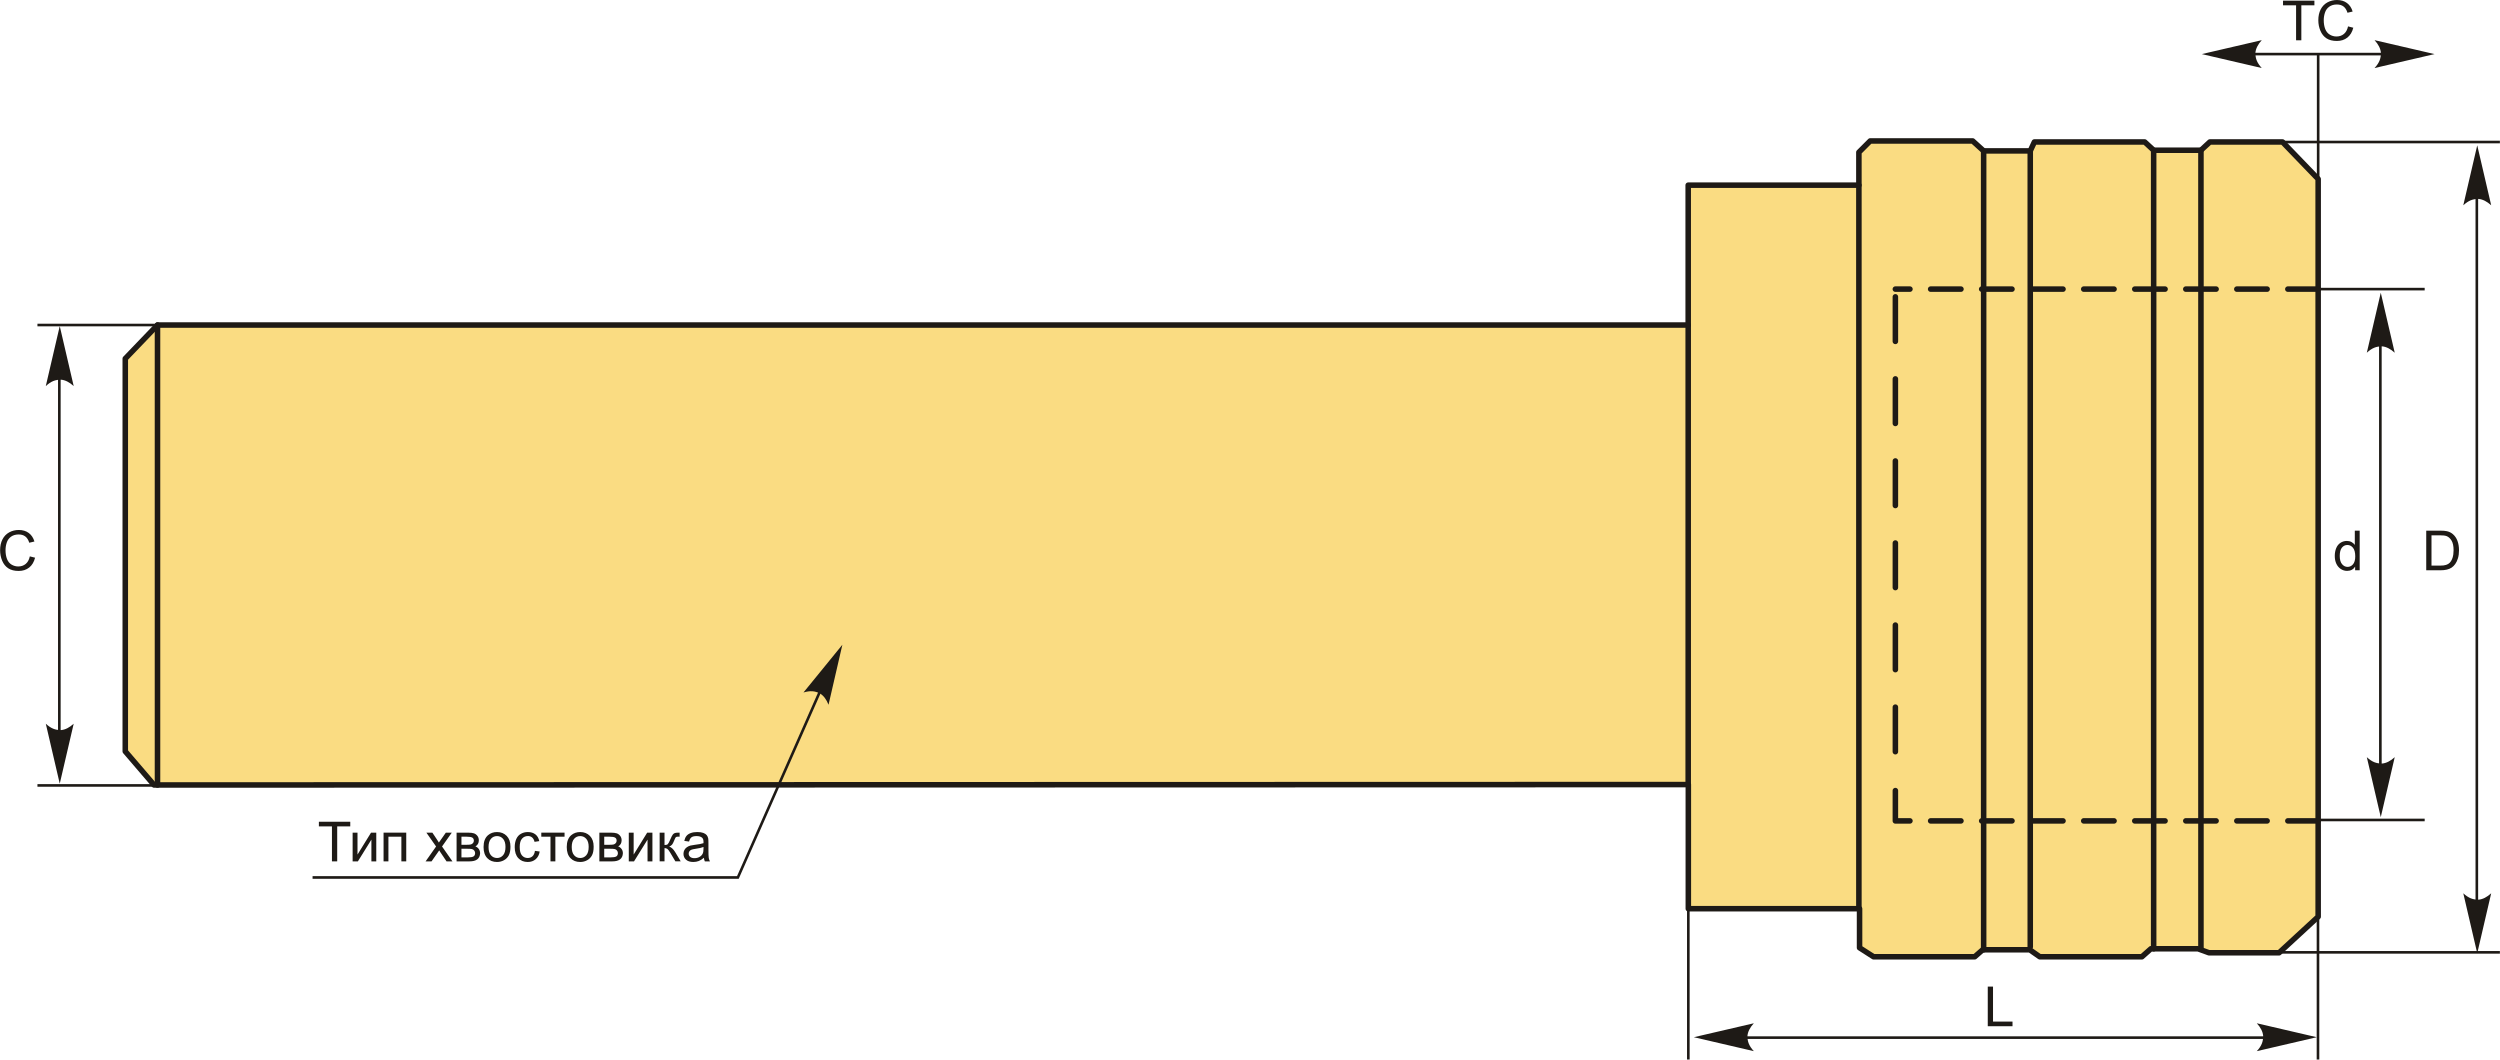<?xml version="1.0" encoding="UTF-8"?>
<!DOCTYPE svg PUBLIC "-//W3C//DTD SVG 1.1//EN" "http://www.w3.org/Graphics/SVG/1.1/DTD/svg11.dtd">
<!-- Creator: CorelDRAW 2018 (64-Bit) -->
<svg xmlns="http://www.w3.org/2000/svg" xml:space="preserve" width="2258px" height="957px" version="1.1" style="shape-rendering:geometricPrecision; text-rendering:geometricPrecision; image-rendering:optimizeQuality; fill-rule:evenodd; clip-rule:evenodd"
viewBox="0 0 1882.85 798.07"
 xmlns:xlink="http://www.w3.org/1999/xlink">
 <defs>
  <style type="text/css">
   <![CDATA[
    .str1 {stroke:#1E1A16;stroke-width:1.97;stroke-miterlimit:22.926}
    .str0 {stroke:#1E1A16;stroke-width:4.17;stroke-linecap:round;stroke-linejoin:round;stroke-miterlimit:22.926}
    .fil1 {fill:none}
    .fil0 {fill:#FADC82}
    .fil2 {fill:#1E1A16;fill-rule:nonzero}
    .fil3 {fill:#1E1A16;fill-rule:nonzero}
   ]]>
  </style>
 </defs>
 <g id="Layer_x0020_1">
  <g id="_2249001178304">
   <polygon class="fil0 str0" points="1271.58,590.93 115.97,591.25 94.28,565.95 94.28,270.1 118.55,244.81 1271.48,244.81 1271.48,139.48 1400.04,139.48 1400.04,114.69 1408.56,106.17 1485.75,106.17 1494.01,113.66 1529.12,113.66 1532.22,106.95 1615.34,106.95 1622.06,113.15 1657.68,113.15 1664.39,106.95 1719.12,106.95 1745.97,134.83 1745.97,690.48 1716.53,717.63 1663.74,717.63 1655.44,714.61 1620,714.61 1613.21,720.64 1536.29,720.64 1528.74,715.37 1493.3,715.37 1487.27,720.64 1411.1,720.64 1400.54,713.86 1400.54,684.45 1271.58,684.45 "/>
   <line class="fil1 str0" x1="118.55" y1="244.81" x2="118.55" y2= "591.25" />
   <line class="fil1 str0" x1="1271.48" y1="244.81" x2="1271.48" y2= "590.93" />
   <line class="fil1 str0" x1="1400.04" y1="139.48" x2="1400.04" y2= "684.45" />
   <line class="fil1 str0" x1="1494.01" y1="113.66" x2="1494.01" y2= "715.37" />
   <line class="fil1 str0" x1="1529.12" y1="113.66" x2="1529.12" y2= "713.19" />
   <line class="fil1 str0" x1="1622.06" y1="113.15" x2="1622.06" y2= "714.61" />
   <line class="fil1 str0" x1="1657.68" y1="113.15" x2="1657.68" y2= "714.61" />
   <path class="fil1 str0" d="M1745.97 217.76l-22.83 0m-15.61 0l-22.82 0m-15.61 0l-22.83 0m-15.61 0l-22.82 0m-15.61 0l-22.83 0m-15.61 0l-22.82 0m-15.61 0l-22.83 0m-15.61 0l-22.82 0m-15.61 0l-10.97 0m318.45 400.54l-22.83 0m-15.61 0l-22.82 0m-15.61 0l-22.83 0m-15.61 0l-22.82 0m-15.61 0l-22.83 0m-15.61 0l-22.82 0m-15.61 0l-22.83 0m-15.61 0l-22.82 0m-15.61 0l-10.97 0m0.01 -22.82l0 22.83m0 -85.68l0 33.55m0 -95.36l0 33.55m0 -95.36l0 33.55m0 -95.36l0 33.55m0 -95.36l0 33.55m0 -95.36l0 33.55"/>
   <polygon class="fil2" points="249.94,648.79 249.94,622.44 240.1,622.44 240.1,618.94 263.74,618.94 263.74,622.44 253.9,622.44 253.9,648.79 "/>
   <polygon id="1" class="fil2" points="265.52,627.15 269.19,627.15 269.19,643.66 279.39,627.15 283.33,627.15 283.33,648.79 279.66,648.79 279.66,632.39 269.48,648.79 265.52,648.79 "/>
   <polygon id="2" class="fil2" points="288.82,627.15 305.91,627.15 305.91,648.79 302.24,648.79 302.24,630.2 292.48,630.2 292.48,648.79 288.82,648.79 "/>
   <path id="3" class="fil2" d="M320.48 648.79l7.9 -11.21 -7.32 -10.43 4.51 0 3.42 5.11c0.63,0.96 1.13,1.74 1.48,2.35 0.62,-0.87 1.17,-1.65 1.67,-2.35l3.59 -5.11 4.49 0 -7.36 10.43 7.84 11.21 -4.46 0 -4.48 -6.67 -1.02 -1.6 -5.78 8.27 -4.48 0z"/>
   <path id="4" class="fil2" d="M343.82 627.15l8.45 0c2.07,0 3.61,0.18 4.62,0.53 1.01,0.34 1.88,0.98 2.6,1.9 0.73,0.93 1.09,2.04 1.09,3.33 0,1.03 -0.21,1.94 -0.63,2.7 -0.44,0.77 -1.08,1.42 -1.94,1.93 1.02,0.34 1.86,0.98 2.53,1.91 0.67,0.92 1,2.03 1,3.3 -0.13,2.05 -0.86,3.57 -2.19,4.56 -1.33,0.99 -3.26,1.48 -5.79,1.48l-9.74 0 0 -21.64zm3.67 9.14l3.89 0c1.55,0 2.62,-0.09 3.2,-0.25 0.58,-0.16 1.11,-0.49 1.56,-0.99 0.46,-0.49 0.69,-1.09 0.69,-1.79 0,-1.14 -0.4,-1.94 -1.2,-2.39 -0.81,-0.45 -2.18,-0.67 -4.13,-0.67l-4.01 0 0 6.09zm0 9.5l4.82 0c2.07,0 3.49,-0.24 4.27,-0.72 0.77,-0.49 1.17,-1.31 1.21,-2.5 0,-0.69 -0.22,-1.34 -0.67,-1.93 -0.45,-0.59 -1.03,-0.96 -1.75,-1.12 -0.71,-0.16 -1.87,-0.23 -3.45,-0.23l-4.43 0 0 6.5z"/>
   <path id="5" class="fil2" d="M364.14 637.97c0,-3.99 1.11,-6.95 3.34,-8.88 1.85,-1.59 4.13,-2.39 6.8,-2.39 2.97,0 5.4,0.97 7.29,2.91 1.88,1.94 2.83,4.63 2.83,8.06 0,2.78 -0.42,4.96 -1.25,6.55 -0.84,1.59 -2.05,2.83 -3.65,3.71 -1.59,0.88 -3.34,1.32 -5.22,1.32 -3.03,0 -5.48,-0.96 -7.34,-2.9 -1.87,-1.94 -2.8,-4.73 -2.8,-8.38zm3.75 0.01c0,2.77 0.6,4.84 1.81,6.21 1.22,1.37 2.74,2.06 4.58,2.06 1.82,0 3.34,-0.69 4.55,-2.07 1.21,-1.38 1.82,-3.49 1.82,-6.32 0,-2.67 -0.62,-4.69 -1.83,-6.06 -1.22,-1.37 -2.73,-2.06 -4.54,-2.06 -1.84,0 -3.36,0.68 -4.58,2.05 -1.21,1.37 -1.81,3.43 -1.81,6.19z"/>
   <path id="6" class="fil2" d="M402.83 640.87l3.59 0.5c-0.4,2.47 -1.4,4.39 -3.02,5.79 -1.62,1.4 -3.61,2.09 -5.97,2.09 -2.95,0 -5.33,-0.96 -7.12,-2.89 -1.8,-1.94 -2.7,-4.7 -2.7,-8.3 0,-2.34 0.39,-4.37 1.17,-6.12 0.77,-1.75 1.94,-3.06 3.53,-3.93 1.57,-0.88 3.29,-1.31 5.15,-1.31 2.34,0 4.27,0.59 5.76,1.78 1.49,1.18 2.45,2.87 2.87,5.05l-3.55 0.55c-0.34,-1.46 -0.94,-2.55 -1.81,-3.28 -0.86,-0.73 -1.9,-1.1 -3.12,-1.1 -1.85,0 -3.35,0.66 -4.51,1.98 -1.16,1.33 -1.73,3.41 -1.73,6.27 0,2.91 0.55,5.01 1.67,6.33 1.11,1.31 2.57,1.97 4.35,1.97 1.45,0 2.65,-0.44 3.61,-1.32 0.96,-0.88 1.58,-2.23 1.83,-4.06z"/>
   <polygon id="7" class="fil2" points="407.63,627.15 425.14,627.15 425.14,630.2 418.22,630.2 418.22,648.79 414.55,648.79 414.55,630.2 407.63,630.2 "/>
   <path id="8" class="fil2" d="M426.8 637.97c0,-3.99 1.11,-6.95 3.34,-8.88 1.86,-1.59 4.13,-2.39 6.81,-2.39 2.96,0 5.4,0.97 7.29,2.91 1.88,1.94 2.82,4.63 2.82,8.06 0,2.78 -0.41,4.96 -1.25,6.55 -0.83,1.59 -2.05,2.83 -3.65,3.71 -1.59,0.88 -3.33,1.32 -5.21,1.32 -3.03,0 -5.48,-0.96 -7.35,-2.9 -1.87,-1.94 -2.8,-4.73 -2.8,-8.38zm3.75 0.01c0,2.77 0.61,4.84 1.82,6.21 1.21,1.37 2.73,2.06 4.58,2.06 1.82,0 3.33,-0.69 4.55,-2.07 1.21,-1.38 1.81,-3.49 1.81,-6.32 0,-2.67 -0.61,-4.69 -1.83,-6.06 -1.21,-1.37 -2.73,-2.06 -4.53,-2.06 -1.85,0 -3.37,0.68 -4.58,2.05 -1.21,1.37 -1.82,3.43 -1.82,6.19z"/>
   <path id="9" class="fil2" d="M451.36 627.15l8.45 0c2.07,0 3.61,0.18 4.63,0.53 1,0.34 1.87,0.98 2.59,1.9 0.73,0.93 1.1,2.04 1.1,3.33 0,1.03 -0.22,1.94 -0.64,2.7 -0.43,0.77 -1.07,1.42 -1.94,1.93 1.02,0.34 1.86,0.98 2.53,1.91 0.67,0.92 1,2.03 1,3.3 -0.13,2.05 -0.86,3.57 -2.19,4.56 -1.33,0.99 -3.26,1.48 -5.79,1.48l-9.74 0 0 -21.64zm3.67 9.14l3.89 0c1.56,0 2.62,-0.09 3.2,-0.25 0.59,-0.16 1.11,-0.49 1.56,-0.99 0.46,-0.49 0.69,-1.09 0.69,-1.79 0,-1.14 -0.4,-1.94 -1.2,-2.39 -0.8,-0.45 -2.18,-0.67 -4.13,-0.67l-4.01 0 0 6.09zm0 9.5l4.82 0c2.07,0 3.49,-0.24 4.27,-0.72 0.77,-0.49 1.17,-1.31 1.21,-2.5 0,-0.69 -0.22,-1.34 -0.67,-1.93 -0.45,-0.59 -1.03,-0.96 -1.75,-1.12 -0.71,-0.16 -1.87,-0.23 -3.45,-0.23l-4.43 0 0 6.5z"/>
   <polygon id="10" class="fil2" points="473.52,627.15 477.19,627.15 477.19,643.66 487.38,627.15 491.32,627.15 491.32,648.79 487.65,648.79 487.65,632.39 477.47,648.79 473.52,648.79 "/>
   <path id="11" class="fil2" d="M496.77 627.15l3.67 0 0 9.34c1.16,0 1.99,-0.22 2.46,-0.67 0.46,-0.44 1.15,-1.74 2.07,-3.91 0.72,-1.7 1.31,-2.83 1.75,-3.37 0.45,-0.54 0.97,-0.91 1.55,-1.1 0.59,-0.19 1.53,-0.29 2.81,-0.29l0.74 0 0 3.03 -1.02 -0.02c-0.97,0 -1.59,0.14 -1.86,0.43 -0.28,0.3 -0.72,1.19 -1.3,2.67 -0.56,1.41 -1.07,2.39 -1.53,2.93 -0.46,0.55 -1.18,1.04 -2.14,1.49 1.58,0.43 3.13,1.89 4.66,4.41l4.02 6.7 -4.03 0 -3.96 -6.68c-0.8,-1.36 -1.5,-2.25 -2.09,-2.68 -0.6,-0.43 -1.3,-0.64 -2.13,-0.64l0 10 -3.67 0 0 -21.64z"/>
   <path id="12" class="fil2" d="M530.1 646.08c-1.36,1.16 -2.67,1.98 -3.93,2.46 -1.26,0.48 -2.61,0.71 -4.05,0.71 -2.38,0 -4.21,-0.57 -5.48,-1.73 -1.28,-1.16 -1.92,-2.64 -1.92,-4.44 0,-1.05 0.24,-2.02 0.72,-2.9 0.49,-0.87 1.12,-1.57 1.9,-2.09 0.78,-0.53 1.66,-0.94 2.64,-1.21 0.72,-0.18 1.81,-0.36 3.26,-0.55 2.96,-0.34 5.15,-0.77 6.55,-1.25 0.01,-0.5 0.02,-0.82 0.02,-0.96 0,-1.48 -0.35,-2.53 -1.04,-3.14 -0.94,-0.83 -2.34,-1.24 -4.18,-1.24 -1.74,0 -3.01,0.31 -3.83,0.91 -0.83,0.6 -1.43,1.67 -1.83,3.22l-3.59 -0.5c0.33,-1.54 0.86,-2.78 1.62,-3.73 0.75,-0.94 1.83,-1.66 3.25,-2.18 1.41,-0.51 3.05,-0.76 4.92,-0.76 1.85,0 3.35,0.21 4.51,0.65 1.16,0.44 2.01,0.98 2.55,1.64 0.55,0.66 0.93,1.49 1.15,2.5 0.12,0.63 0.18,1.75 0.18,3.37l0 4.87c0,3.39 0.08,5.54 0.23,6.45 0.15,0.91 0.45,1.78 0.9,2.61l-3.84 0c-0.37,-0.77 -0.6,-1.67 -0.71,-2.71zm-0.29 -8.13c-1.33,0.55 -3.33,1 -6,1.38 -1.52,0.21 -2.59,0.46 -3.21,0.73 -0.63,0.27 -1.11,0.67 -1.45,1.18 -0.34,0.52 -0.51,1.1 -0.51,1.74 0,0.96 0.37,1.78 1.11,2.42 0.74,0.65 1.83,0.98 3.25,0.98 1.41,0 2.67,-0.31 3.77,-0.93 1.1,-0.61 1.92,-1.45 2.43,-2.51 0.4,-0.83 0.59,-2.05 0.59,-3.65l0.02 -1.34z"/>
   <polyline class="fil1 str1" points="235.35,660.91 555.69,660.91 626.88,499.61 "/>
   <path id="стрелка.cdr" class="fil3" d="M634.4 485.62l-10.43 45.2c-1.6,-4.04 -3.73,-6.87 -6.44,-8.5 -3.93,-1.93 -7.22,-2.26 -12.43,-0.74l29.3 -35.96z"/>
   <line class="fil1 str1" x1="118.55" y1="244.81" x2="28.12" y2= "244.81" />
   <line class="fil1 str1" x1="118.55" y1="591.59" x2="28.12" y2= "591.59" />
   <line class="fil1 str1" x1="44.61" y1="253.04" x2="44.61" y2= "583.82" />
   <path id="стрелка.cdr_0" class="fil3" d="M44.92 245.6l10.51 45.19c-3.22,-2.93 -6.37,-4.53 -9.53,-4.81 -4.38,0 -7.47,1.15 -11.49,4.81l10.51 -45.19z"/>
   <path id="стрелка.cdr_1" class="fil3" d="M44.92 590.29l10.51 -45.18c-3.22,2.92 -6.37,4.52 -9.53,4.8 -4.38,0 -7.47,-1.15 -11.49,-4.8l10.51 45.18z"/>
   <line class="fil1 str1" x1="1792.82" y1="227.93" x2="1792.82" y2= "585.17" />
   <path id="стрелка.cdr_2" class="fil3" d="M1793.13 220.49l10.51 45.18c-3.22,-2.92 -6.37,-4.52 -9.52,-4.8 -4.38,0 -7.48,1.15 -11.5,4.8l10.51 -45.18z"/>
   <path id="стрелка.cdr_3" class="fil3" d="M1793.13 615.49l10.51 -45.18c-3.22,2.92 -6.37,4.53 -9.52,4.8 -4.38,0 -7.48,-1.15 -11.5,-4.8l10.51 45.18z"/>
   <path class="fil2" d="M1773.82 429.54l0 -2.75c-1.37,2.13 -3.39,3.2 -6.05,3.2 -1.72,0 -3.3,-0.47 -4.74,-1.42 -1.45,-0.94 -2.57,-2.27 -3.37,-3.97 -0.79,-1.7 -1.18,-3.65 -1.18,-5.86 0,-2.16 0.36,-4.11 1.07,-5.87 0.72,-1.75 1.8,-3.1 3.24,-4.03 1.43,-0.94 3.04,-1.4 4.82,-1.4 1.3,0 2.46,0.28 3.48,0.83 1.01,0.54 1.84,1.27 2.48,2.15l0 -10.74 3.67 0 0 29.86 -3.42 0zm-11.59 -10.8c0,2.77 0.58,4.83 1.76,6.2 1.16,1.37 2.55,2.05 4.14,2.05 1.6,0 2.96,-0.65 4.09,-1.96 1.12,-1.3 1.68,-3.3 1.68,-5.98 0,-2.95 -0.57,-5.11 -1.72,-6.5 -1.13,-1.38 -2.55,-2.07 -4.22,-2.07 -1.63,0 -2.99,0.66 -4.09,1.99 -1.09,1.33 -1.64,3.42 -1.64,6.27z"/>
   <line class="fil1 str1" x1="1745.97" y1="217.76" x2="1826.2" y2= "217.76" />
   <line class="fil1 str1" x1="1745.97" y1="617.6" x2="1826.2" y2= "617.6" />
   <path class="fil2" d="M1827.37 429.54l0 -29.86 10.29 0c2.32,0 4.09,0.14 5.31,0.43 1.71,0.39 3.17,1.11 4.38,2.14 1.58,1.33 2.75,3.03 3.53,5.1 0.78,2.07 1.17,4.44 1.17,7.1 0,2.27 -0.26,4.27 -0.79,6.02 -0.53,1.76 -1.21,3.21 -2.04,4.35 -0.83,1.15 -1.73,2.05 -2.72,2.71 -0.98,0.66 -2.17,1.16 -3.56,1.5 -1.39,0.34 -2.99,0.51 -4.8,0.51l-10.77 0zm3.96 -3.51l6.37 0c1.96,0 3.51,-0.18 4.62,-0.55 1.12,-0.36 2.01,-0.88 2.68,-1.55 0.93,-0.93 1.66,-2.2 2.18,-3.78 0.52,-1.59 0.79,-3.5 0.79,-5.76 0,-3.13 -0.52,-5.53 -1.54,-7.22 -1.02,-1.68 -2.26,-2.8 -3.73,-3.37 -1.06,-0.41 -2.76,-0.61 -5.11,-0.61l-6.26 0 0 22.84z"/>
   <line class="fil1 str1" x1="1718.78" y1="106.97" x2="1882.85" y2= "106.97" />
   <line class="fil1 str1" x1="1865.48" y1="116.89" x2="1865.48" y2= "707.49" />
   <path id="стрелка.cdr_4" class="fil3" d="M1865.79 109.45l10.51 45.18c-3.22,-2.92 -6.37,-4.52 -9.52,-4.8 -4.39,0 -7.48,1.15 -11.5,4.8l10.51 -45.18z"/>
   <line class="fil1 str1" x1="1718.78" y1="717.31" x2="1882.85" y2= "717.31" />
   <path id="стрелка.cdr_5" class="fil3" d="M1865.79 718.01l10.51 -45.18c-3.22,2.93 -6.37,4.53 -9.52,4.81 -4.39,0 -7.48,-1.15 -11.5,-4.81l10.51 45.18z"/>
   <polygon class="fil2" points="1497.11,772.96 1497.11,743.11 1501.07,743.11 1501.07,769.46 1515.75,769.46 1515.75,772.96 "/>
   <line class="fil1 str1" x1="1283.16" y1="781.55" x2="1722.34" y2= "781.55" />
   <path id="стрелка.cdr_6" class="fil3" d="M1275.72 781.23l45.19 -10.5c-2.93,3.21 -4.53,6.37 -4.81,9.52 0,4.38 1.15,7.47 4.81,11.49l-45.19 -10.51z"/>
   <path id="стрелка.cdr_7" class="fil3" d="M1744.93 781.23l-45.18 -10.5c2.93,3.21 4.53,6.37 4.8,9.52 0,4.38 -1.14,7.47 -4.8,11.49l45.18 -10.51z"/>
   <line class="fil1 str1" x1="1271.58" y1="684.45" x2="1271.58" y2= "798.07" />
   <line class="fil1 str1" x1="1745.84" y1="684.45" x2="1745.84" y2= "798.07" />
   <line class="fil1 str1" x1="1745.97" y1="134.83" x2="1745.97" y2= "40.74" />
   <polygon class="fil2" points="1729.34,30.35 1729.34,4 1719.5,4 1719.5,0.5 1743.14,0.5 1743.14,4 1733.3,4 1733.3,30.35 "/>
   <path id="1" class="fil2" d="M1768.48 19.88l3.96 1c-0.82,3.25 -2.31,5.71 -4.46,7.42 -2.15,1.7 -4.77,2.55 -7.88,2.55 -3.21,0 -5.82,-0.65 -7.84,-1.96 -2.01,-1.31 -3.54,-3.21 -4.59,-5.69 -1.05,-2.49 -1.58,-5.15 -1.58,-8 0,-3.1 0.59,-5.81 1.78,-8.13 1.19,-2.31 2.88,-4.07 5.07,-5.27 2.19,-1.2 4.6,-1.8 7.22,-1.8 2.99,0 5.5,0.76 7.53,2.28 2.03,1.52 3.45,3.65 4.25,6.41l-3.88 0.91c-0.68,-2.17 -1.69,-3.75 -3,-4.74 -1.32,-0.99 -2.97,-1.48 -4.97,-1.48 -2.28,0 -4.2,0.55 -5.74,1.64 -1.53,1.1 -2.62,2.58 -3.23,4.43 -0.63,1.86 -0.94,3.77 -0.94,5.73 0,2.54 0.37,4.76 1.1,6.65 0.74,1.89 1.89,3.3 3.44,4.24 1.56,0.94 3.24,1.41 5.05,1.41 2.21,0 4.08,-0.64 5.61,-1.92 1.52,-1.27 2.56,-3.16 3.1,-5.68z"/>
   <g>
    <line class="fil1 str1" x1="1676.72" y1="40.74" x2="1815.22" y2= "40.74" />
    <path id="стрелка.cdr_8" class="fil3" d="M1658.32 40.74l45.18 -10.5c-2.92,3.21 -4.53,6.37 -4.8,9.52 0,4.38 1.14,7.47 4.8,11.49l-45.18 -10.51z"/>
    <path id="стрелка.cdr_9" class="fil3" d="M1833.62 40.74l-45.18 -10.5c2.92,3.21 4.53,6.37 4.8,9.52 0,4.38 -1.14,7.47 -4.8,11.49l45.18 -10.51z"/>
   </g>
   <path class="fil2" d="M22.39 419.06l3.96 1c-0.83,3.25 -2.31,5.72 -4.46,7.42 -2.15,1.7 -4.78,2.56 -7.88,2.56 -3.21,0 -5.82,-0.66 -7.84,-1.97 -2.01,-1.31 -3.54,-3.2 -4.59,-5.68 -1.05,-2.49 -1.58,-5.15 -1.58,-8 0,-3.11 0.59,-5.82 1.78,-8.13 1.19,-2.32 2.88,-4.07 5.06,-5.28 2.19,-1.2 4.6,-1.8 7.23,-1.8 2.99,0 5.5,0.76 7.53,2.28 2.03,1.52 3.45,3.66 4.25,6.41l-3.88 0.92c-0.69,-2.17 -1.69,-3.76 -3.01,-4.74 -1.31,-1 -2.96,-1.49 -4.96,-1.49 -2.28,0 -4.2,0.55 -5.74,1.65 -1.53,1.09 -2.62,2.57 -3.24,4.42 -0.62,1.86 -0.93,3.77 -0.93,5.74 0,2.53 0.36,4.75 1.1,6.64 0.74,1.9 1.88,3.31 3.44,4.25 1.56,0.93 3.24,1.4 5.05,1.4 2.21,0 4.07,-0.64 5.6,-1.91 1.53,-1.28 2.57,-3.17 3.11,-5.69z"/>
  </g>
 </g>
</svg>

